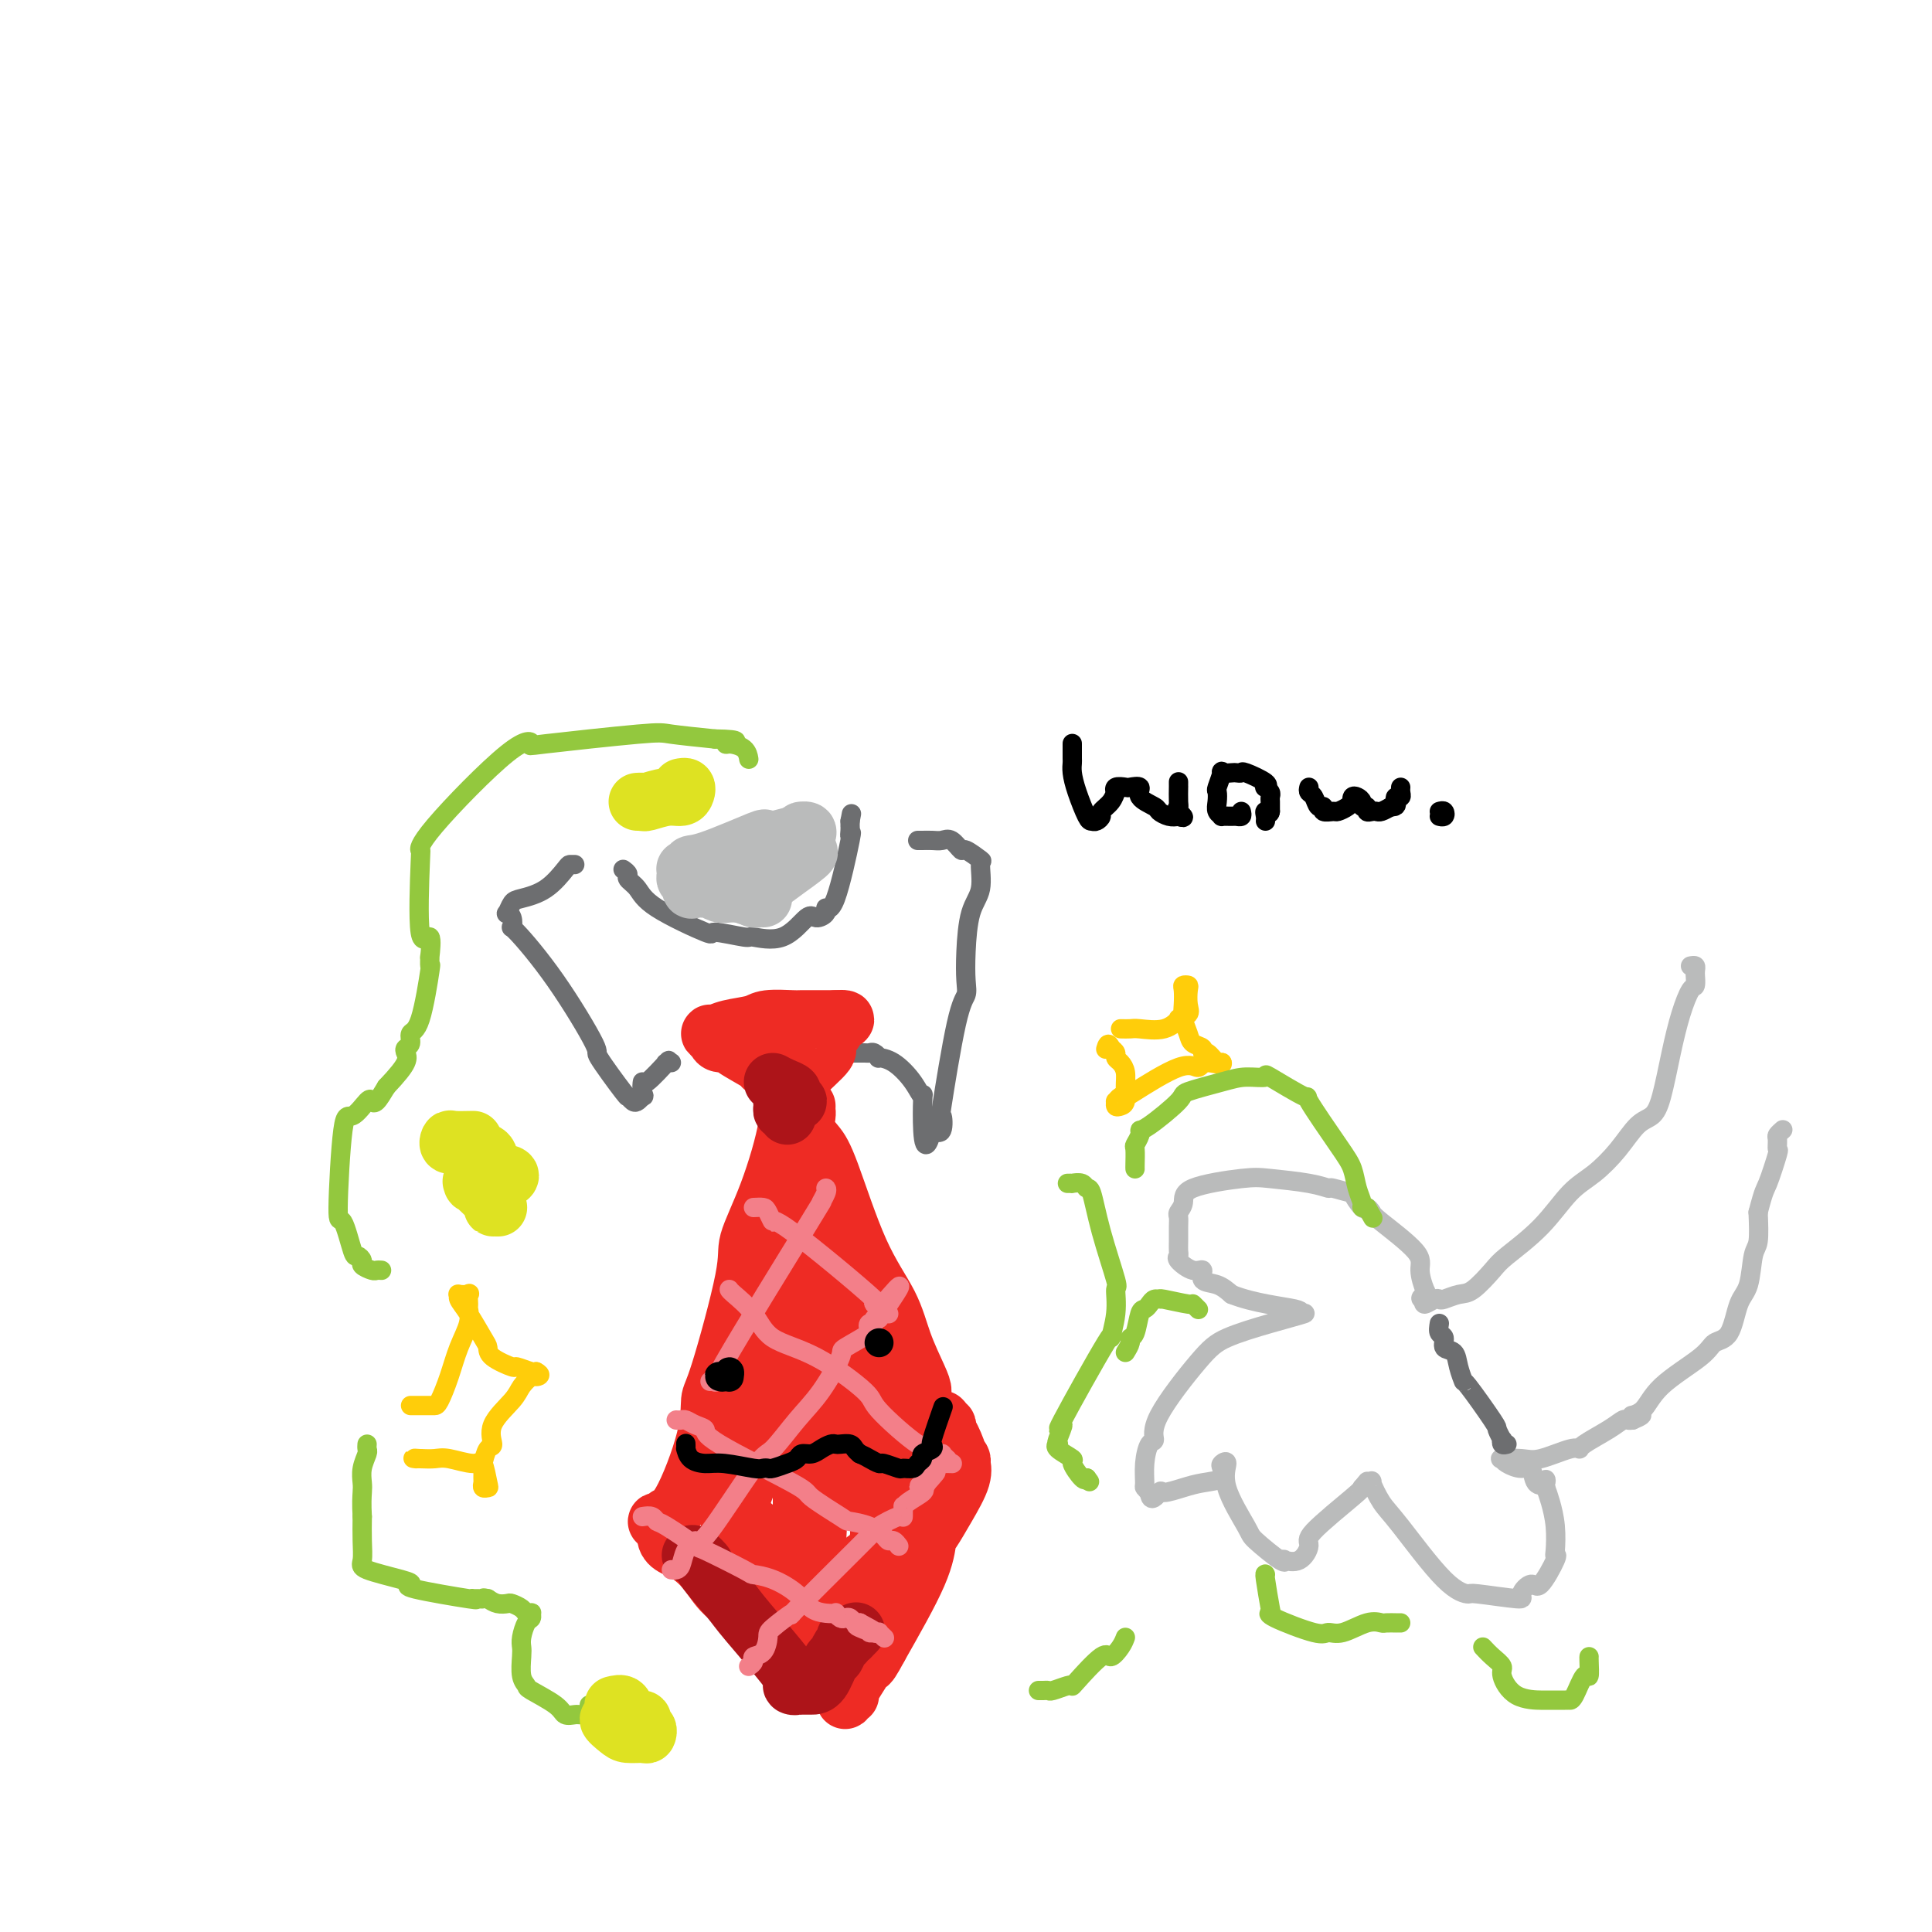 <svg viewBox='0 0 400 400' version='1.1' xmlns='http://www.w3.org/2000/svg' xmlns:xlink='http://www.w3.org/1999/xlink'><g fill='none' stroke='#BABBBB' stroke-width='4' stroke-linecap='round' stroke-linejoin='round'><path d='M350,200c0.423,-0.079 0.846,-0.157 1,0c0.154,0.157 0.039,0.550 0,1c-0.039,0.450 -0.002,0.957 0,1c0.002,0.043 -0.030,-0.376 0,0c0.030,0.376 0.121,1.549 0,2c-0.121,0.451 -0.454,0.180 -1,1c-0.546,0.820 -1.303,2.731 -2,5c-0.697,2.269 -1.332,4.896 -2,8c-0.668,3.104 -1.367,6.687 -2,9c-0.633,2.313 -1.200,3.358 -2,4c-0.800,0.642 -1.835,0.883 -3,2c-1.165,1.117 -2.462,3.111 -4,5c-1.538,1.889 -3.316,3.673 -5,5c-1.684,1.327 -3.273,2.198 -5,4c-1.727,1.802 -3.592,4.534 -6,7c-2.408,2.466 -5.360,4.664 -7,6c-1.640,1.336 -1.970,1.808 -3,3c-1.030,1.192 -2.761,3.103 -4,4c-1.239,0.897 -1.986,0.781 -3,1c-1.014,0.219 -2.297,0.774 -3,1c-0.703,0.226 -0.828,0.122 -1,0c-0.172,-0.122 -0.393,-0.264 -1,0c-0.607,0.264 -1.602,0.932 -2,1c-0.398,0.068 -0.199,-0.466 0,-1'/><path d='M295,269c-1.567,0.089 -0.483,-0.687 0,-1c0.483,-0.313 0.365,-0.163 0,-1c-0.365,-0.837 -0.977,-2.660 -1,-4c-0.023,-1.340 0.542,-2.198 -1,-4c-1.542,-1.802 -5.192,-4.547 -7,-6c-1.808,-1.453 -1.773,-1.614 -2,-2c-0.227,-0.386 -0.717,-0.997 -1,-1c-0.283,-0.003 -0.361,0.603 -1,0c-0.639,-0.603 -1.839,-2.413 -2,-3c-0.161,-0.587 0.719,0.050 0,0c-0.719,-0.050 -3.035,-0.785 -4,-1c-0.965,-0.215 -0.578,0.091 -1,0c-0.422,-0.091 -1.653,-0.579 -4,-1c-2.347,-0.421 -5.810,-0.775 -8,-1c-2.190,-0.225 -3.109,-0.321 -6,0c-2.891,0.321 -7.755,1.058 -10,2c-2.245,0.942 -1.869,2.090 -2,3c-0.131,0.910 -0.767,1.581 -1,2c-0.233,0.419 -0.062,0.585 0,1c0.062,0.415 0.014,1.080 0,2c-0.014,0.920 0.005,2.097 0,3c-0.005,0.903 -0.035,1.532 0,2c0.035,0.468 0.137,0.773 0,1c-0.137,0.227 -0.511,0.375 0,1c0.511,0.625 1.908,1.728 3,2c1.092,0.272 1.880,-0.288 2,0c0.120,0.288 -0.429,1.424 0,2c0.429,0.576 1.837,0.593 3,1c1.163,0.407 2.082,1.203 3,2'/><path d='M255,268c4.623,1.850 10.680,2.477 13,3c2.320,0.523 0.902,0.944 1,1c0.098,0.056 1.714,-0.254 1,0c-0.714,0.254 -3.756,1.070 -7,2c-3.244,0.930 -6.690,1.973 -9,3c-2.310,1.027 -3.484,2.038 -6,5c-2.516,2.962 -6.373,7.876 -8,11c-1.627,3.124 -1.025,4.458 -1,5c0.025,0.542 -0.526,0.292 -1,1c-0.474,0.708 -0.869,2.375 -1,4c-0.131,1.625 0.003,3.207 0,4c-0.003,0.793 -0.144,0.798 0,1c0.144,0.202 0.572,0.601 1,1'/><path d='M238,309c0.135,2.463 1.473,0.619 2,0c0.527,-0.619 0.243,-0.015 1,0c0.757,0.015 2.555,-0.559 4,-1c1.445,-0.441 2.535,-0.748 4,-1c1.465,-0.252 3.303,-0.449 4,-1c0.697,-0.551 0.254,-1.458 0,-2c-0.254,-0.542 -0.318,-0.720 0,-1c0.318,-0.280 1.017,-0.663 1,0c-0.017,0.663 -0.750,2.370 0,5c0.750,2.630 2.983,6.182 4,8c1.017,1.818 0.817,1.901 2,3c1.183,1.099 3.747,3.213 5,4c1.253,0.787 1.193,0.248 1,0c-0.193,-0.248 -0.521,-0.206 0,0c0.521,0.206 1.891,0.577 3,0c1.109,-0.577 1.957,-2.103 2,-3c0.043,-0.897 -0.719,-1.165 1,-3c1.719,-1.835 5.920,-5.239 8,-7c2.080,-1.761 2.040,-1.881 2,-2'/><path d='M282,308c2.170,-2.562 1.097,-1.466 1,-1c-0.097,0.466 0.784,0.303 1,0c0.216,-0.303 -0.232,-0.746 0,0c0.232,0.746 1.144,2.682 2,4c0.856,1.318 1.656,2.018 4,5c2.344,2.982 6.230,8.248 9,11c2.770,2.752 4.423,2.991 5,3c0.577,0.009 0.078,-0.213 2,0c1.922,0.213 6.263,0.862 8,1c1.737,0.138 0.868,-0.236 1,-1c0.132,-0.764 1.265,-1.917 2,-2c0.735,-0.083 1.073,0.906 2,0c0.927,-0.906 2.441,-3.705 3,-5c0.559,-1.295 0.161,-1.084 0,-1c-0.161,0.084 -0.084,0.043 0,-1c0.084,-1.043 0.177,-3.089 0,-5c-0.177,-1.911 -0.622,-3.689 -1,-5c-0.378,-1.311 -0.689,-2.156 -1,-3'/><path d='M320,308c-0.199,-2.597 0.304,-1.588 0,-1c-0.304,0.588 -1.416,0.756 -2,0c-0.584,-0.756 -0.639,-2.437 -1,-3c-0.361,-0.563 -1.028,-0.007 -2,0c-0.972,0.007 -2.248,-0.535 -3,-1c-0.752,-0.465 -0.980,-0.855 -1,-1c-0.020,-0.145 0.169,-0.047 0,0c-0.169,0.047 -0.697,0.041 0,0c0.697,-0.041 2.617,-0.117 4,0c1.383,0.117 2.229,0.429 4,0c1.771,-0.429 4.467,-1.597 6,-2c1.533,-0.403 1.902,-0.041 2,0c0.098,0.041 -0.076,-0.238 1,-1c1.076,-0.762 3.402,-2.009 5,-3c1.598,-0.991 2.469,-1.728 3,-2c0.531,-0.272 0.723,-0.078 1,0c0.277,0.078 0.638,0.039 1,0'/><path d='M338,294c3.934,-1.617 0.768,-1.158 0,-1c-0.768,0.158 0.862,0.016 2,-1c1.138,-1.016 1.785,-2.905 4,-5c2.215,-2.095 5.998,-4.395 8,-6c2.002,-1.605 2.224,-2.514 3,-3c0.776,-0.486 2.107,-0.550 3,-2c0.893,-1.450 1.350,-4.286 2,-6c0.650,-1.714 1.494,-2.305 2,-4c0.506,-1.695 0.675,-4.495 1,-6c0.325,-1.505 0.807,-1.716 1,-3c0.193,-1.284 0.096,-3.642 0,-6'/><path d='M364,251c1.260,-4.871 1.408,-4.548 2,-6c0.592,-1.452 1.626,-4.680 2,-6c0.374,-1.320 0.086,-0.732 0,-1c-0.086,-0.268 0.028,-1.391 0,-2c-0.028,-0.609 -0.200,-0.702 0,-1c0.200,-0.298 0.771,-0.799 1,-1c0.229,-0.201 0.114,-0.100 0,0'/></g>
<g fill='none' stroke='#6D6E70' stroke-width='4' stroke-linecap='round' stroke-linejoin='round'><path d='M129,180c0.472,0.349 0.945,0.697 1,1c0.055,0.303 -0.306,0.560 0,1c0.306,0.440 1.281,1.064 2,2c0.719,0.936 1.183,2.183 4,4c2.817,1.817 7.988,4.204 10,5c2.012,0.796 0.864,0.002 2,0c1.136,-0.002 4.555,0.789 6,1c1.445,0.211 0.917,-0.156 2,0c1.083,0.156 3.777,0.836 6,0c2.223,-0.836 3.973,-3.186 5,-4c1.027,-0.814 1.330,-0.091 2,0c0.670,0.091 1.706,-0.451 2,-1c0.294,-0.549 -0.156,-1.106 0,-1c0.156,0.106 0.917,0.876 2,-2c1.083,-2.876 2.486,-9.397 3,-12c0.514,-2.603 0.138,-1.289 0,-1c-0.138,0.289 -0.037,-0.448 0,-1c0.037,-0.552 0.010,-0.918 0,-1c-0.010,-0.082 -0.003,0.119 0,0c0.003,-0.119 0.001,-0.560 0,-1'/><path d='M176,170c0.500,-2.667 0.250,-1.333 0,0'/><path d='M119,179c-0.394,-0.007 -0.788,-0.014 -1,0c-0.212,0.014 -0.242,0.050 -1,1c-0.758,0.950 -2.242,2.814 -4,4c-1.758,1.186 -3.788,1.692 -5,2c-1.212,0.308 -1.606,0.416 -2,1c-0.394,0.584 -0.787,1.642 -1,2c-0.213,0.358 -0.245,0.016 0,0c0.245,-0.016 0.768,0.295 1,1c0.232,0.705 0.173,1.804 0,2c-0.173,0.196 -0.459,-0.510 1,1c1.459,1.510 4.663,5.237 8,10c3.337,4.763 6.806,10.562 8,13c1.194,2.438 0.113,1.516 1,3c0.887,1.484 3.743,5.376 5,7c1.257,1.624 0.914,0.982 1,1c0.086,0.018 0.600,0.697 1,1c0.400,0.303 0.686,0.229 1,0c0.314,-0.229 0.657,-0.615 1,-1'/><path d='M133,227c0.618,0.067 0.162,-0.265 0,-1c-0.162,-0.735 -0.030,-1.871 0,-2c0.030,-0.129 -0.041,0.750 1,0c1.041,-0.750 3.193,-3.129 4,-4c0.807,-0.871 0.268,-0.233 0,0c-0.268,0.233 -0.264,0.063 0,0c0.264,-0.063 0.790,-0.018 1,0c0.210,0.018 0.105,0.009 0,0'/><path d='M190,174c0.470,-0.001 0.941,-0.003 1,0c0.059,0.003 -0.292,0.009 0,0c0.292,-0.009 1.228,-0.033 2,0c0.772,0.033 1.381,0.121 2,0c0.619,-0.121 1.247,-0.453 2,0c0.753,0.453 1.629,1.692 2,2c0.371,0.308 0.236,-0.315 1,0c0.764,0.315 2.425,1.570 3,2c0.575,0.430 0.063,0.037 0,1c-0.063,0.963 0.324,3.283 0,5c-0.324,1.717 -1.359,2.830 -2,5c-0.641,2.170 -0.887,5.397 -1,8c-0.113,2.603 -0.094,4.582 0,6c0.094,1.418 0.261,2.276 0,3c-0.261,0.724 -0.951,1.316 -2,6c-1.049,4.684 -2.456,13.462 -3,17c-0.544,3.538 -0.223,1.837 0,2c0.223,0.163 0.350,2.189 0,3c-0.350,0.811 -1.175,0.405 -2,0'/><path d='M193,234c-2.019,7.620 -2.065,-1.332 -2,-5c0.065,-3.668 0.243,-2.054 0,-2c-0.243,0.054 -0.905,-1.453 -2,-3c-1.095,-1.547 -2.622,-3.132 -4,-4c-1.378,-0.868 -2.606,-1.017 -3,-1c-0.394,0.017 0.045,0.201 0,0c-0.045,-0.201 -0.573,-0.786 -1,-1c-0.427,-0.214 -0.754,-0.057 -1,0c-0.246,0.057 -0.412,0.015 -1,0c-0.588,-0.015 -1.596,-0.004 -2,0c-0.404,0.004 -0.202,0.002 0,0'/></g>
<g fill='none' stroke='#EE2B24' stroke-width='12' stroke-linecap='round' stroke-linejoin='round'><path d='M162,224c0.163,-0.338 0.327,-0.675 0,-1c-0.327,-0.325 -1.143,-0.637 -2,-1c-0.857,-0.363 -1.753,-0.776 -2,-1c-0.247,-0.224 0.156,-0.259 -1,-1c-1.156,-0.741 -3.869,-2.188 -5,-3c-1.131,-0.812 -0.679,-0.987 -1,-1c-0.321,-0.013 -1.414,0.137 -2,0c-0.586,-0.137 -0.666,-0.561 -1,-1c-0.334,-0.439 -0.924,-0.892 -1,-1c-0.076,-0.108 0.362,0.129 1,0c0.638,-0.129 1.477,-0.623 3,-1c1.523,-0.377 3.729,-0.637 5,-1c1.271,-0.363 1.608,-0.829 3,-1c1.392,-0.171 3.840,-0.046 5,0c1.160,0.046 1.032,0.012 2,0c0.968,-0.012 3.033,-0.003 4,0c0.967,0.003 0.837,0.001 1,0c0.163,-0.001 0.618,-0.000 1,0c0.382,0.000 0.691,0.000 1,0'/><path d='M173,211c3.984,-0.253 0.946,0.613 0,1c-0.946,0.387 0.202,0.293 0,1c-0.202,0.707 -1.752,2.213 -2,3c-0.248,0.787 0.806,0.856 0,2c-0.806,1.144 -3.474,3.365 -5,5c-1.526,1.635 -1.912,2.684 -2,3c-0.088,0.316 0.120,-0.100 0,0c-0.120,0.100 -0.569,0.717 -1,1c-0.431,0.283 -0.844,0.234 -1,0c-0.156,-0.234 -0.056,-0.651 0,-1c0.056,-0.349 0.066,-0.630 0,-1c-0.066,-0.370 -0.210,-0.830 0,-1c0.210,-0.170 0.774,-0.048 1,0c0.226,0.048 0.113,0.024 0,0'/><path d='M163,224c-0.088,0.403 -0.177,0.806 0,2c0.177,1.194 0.619,3.178 0,7c-0.619,3.822 -2.299,9.482 -4,14c-1.701,4.518 -3.422,7.894 -4,10c-0.578,2.106 -0.013,2.943 -1,8c-0.987,5.057 -3.527,14.335 -5,19c-1.473,4.665 -1.881,4.718 -2,6c-0.119,1.282 0.050,3.793 -1,8c-1.050,4.207 -3.320,10.111 -5,13c-1.680,2.889 -2.770,2.764 -3,3c-0.230,0.236 0.400,0.833 0,1c-0.400,0.167 -1.828,-0.095 -2,0c-0.172,0.095 0.914,0.548 2,1'/><path d='M138,316c-0.816,3.743 1.144,4.102 3,5c1.856,0.898 3.606,2.336 5,4c1.394,1.664 2.430,3.555 4,5c1.570,1.445 3.674,2.443 5,3c1.326,0.557 1.876,0.671 2,1c0.124,0.329 -0.177,0.873 0,1c0.177,0.127 0.831,-0.162 1,0c0.169,0.162 -0.147,0.774 0,1c0.147,0.226 0.756,0.064 1,0c0.244,-0.064 0.122,-0.032 0,0'/><path d='M167,229c-0.012,0.381 -0.025,0.762 0,1c0.025,0.238 0.087,0.331 0,1c-0.087,0.669 -0.322,1.912 0,3c0.322,1.088 1.201,2.021 2,3c0.799,0.979 1.517,2.005 3,6c1.483,3.995 3.732,10.957 6,16c2.268,5.043 4.554,8.165 6,11c1.446,2.835 2.053,5.383 3,8c0.947,2.617 2.233,5.304 3,7c0.767,1.696 1.014,2.402 1,3c-0.014,0.598 -0.291,1.087 0,2c0.291,0.913 1.149,2.249 2,3c0.851,0.751 1.696,0.919 2,1c0.304,0.081 0.068,0.077 0,0c-0.068,-0.077 0.033,-0.227 0,0c-0.033,0.227 -0.201,0.830 0,1c0.201,0.170 0.772,-0.094 1,0c0.228,0.094 0.114,0.547 0,1'/><path d='M196,296c4.648,10.710 1.767,3.984 1,2c-0.767,-1.984 0.578,0.773 1,2c0.422,1.227 -0.081,0.924 0,1c0.081,0.076 0.745,0.532 1,1c0.255,0.468 0.100,0.949 0,1c-0.100,0.051 -0.146,-0.326 0,0c0.146,0.326 0.482,1.356 0,3c-0.482,1.644 -1.784,3.902 -3,6c-1.216,2.098 -2.347,4.037 -3,5c-0.653,0.963 -0.830,0.952 -1,2c-0.170,1.048 -0.334,3.157 -2,7c-1.666,3.843 -4.833,9.422 -8,15'/><path d='M182,341c-3.072,5.823 -2.253,2.879 -2,2c0.253,-0.879 -0.062,0.305 -1,2c-0.938,1.695 -2.500,3.900 -3,5c-0.500,1.100 0.063,1.096 0,1c-0.063,-0.096 -0.751,-0.285 -1,0c-0.249,0.285 -0.058,1.045 0,1c0.058,-0.045 -0.015,-0.895 0,-1c0.015,-0.105 0.119,0.535 0,0c-0.119,-0.535 -0.459,-2.243 -1,-3c-0.541,-0.757 -1.281,-0.561 -1,0c0.281,0.561 1.584,1.488 0,-1c-1.584,-2.488 -6.057,-8.391 -8,-11c-1.943,-2.609 -1.358,-1.926 -2,-2c-0.642,-0.074 -2.512,-0.907 -3,-1c-0.488,-0.093 0.407,0.552 0,0c-0.407,-0.552 -2.116,-2.301 -3,-3c-0.884,-0.699 -0.942,-0.350 -1,0'/><path d='M156,330c-3.370,-3.532 -1.797,-2.361 -1,-2c0.797,0.361 0.816,-0.088 0,-1c-0.816,-0.912 -2.466,-2.287 -3,-3c-0.534,-0.713 0.049,-0.764 0,-1c-0.049,-0.236 -0.729,-0.657 -1,-1c-0.271,-0.343 -0.135,-0.607 0,-1c0.135,-0.393 0.267,-0.913 0,-1c-0.267,-0.087 -0.933,0.261 -1,0c-0.067,-0.261 0.467,-1.130 1,-2'/><path d='M151,318c-0.205,-3.425 1.784,-5.989 3,-9c1.216,-3.011 1.661,-6.470 2,-9c0.339,-2.530 0.574,-4.133 1,-6c0.426,-1.867 1.045,-3.999 2,-8c0.955,-4.001 2.246,-9.871 3,-13c0.754,-3.129 0.972,-3.516 1,-3c0.028,0.516 -0.133,1.935 0,-2c0.133,-3.935 0.561,-13.223 1,-17c0.439,-3.777 0.888,-2.044 1,-2c0.112,0.044 -0.114,-1.603 0,-3c0.114,-1.397 0.566,-2.546 1,-3c0.434,-0.454 0.848,-0.214 1,0c0.152,0.214 0.041,0.402 0,1c-0.041,0.598 -0.014,1.608 0,2c0.014,0.392 0.014,0.167 0,1c-0.014,0.833 -0.042,2.724 0,4c0.042,1.276 0.155,1.936 0,8c-0.155,6.064 -0.577,17.532 -1,29'/><path d='M166,288c0.000,10.100 0.000,12.850 0,15c-0.000,2.150 -0.000,3.699 0,4c0.000,0.301 0.000,-0.645 0,0c-0.000,0.645 -0.000,2.880 0,5c0.000,2.120 0.000,4.125 0,5c-0.000,0.875 -0.001,0.619 0,1c0.001,0.381 0.003,1.399 0,2c-0.003,0.601 -0.011,0.784 0,1c0.011,0.216 0.040,0.465 0,1c-0.040,0.535 -0.151,1.357 0,3c0.151,1.643 0.564,4.107 1,5c0.436,0.893 0.896,0.214 1,0c0.104,-0.214 -0.147,0.035 0,-1c0.147,-1.035 0.694,-3.356 1,-7c0.306,-3.644 0.373,-8.613 1,-15c0.627,-6.387 1.813,-14.194 3,-22'/><path d='M173,285c1.090,-8.248 0.814,-6.367 1,-8c0.186,-1.633 0.835,-6.778 1,-9c0.165,-2.222 -0.153,-1.521 0,-2c0.153,-0.479 0.777,-2.140 1,-3c0.223,-0.860 0.046,-0.921 0,-1c-0.046,-0.079 0.041,-0.178 0,-1c-0.041,-0.822 -0.208,-2.367 0,-3c0.208,-0.633 0.791,-0.352 1,0c0.209,0.352 0.044,0.776 0,1c-0.044,0.224 0.033,0.248 0,0c-0.033,-0.248 -0.177,-0.768 0,1c0.177,1.768 0.674,5.823 1,9c0.326,3.177 0.480,5.475 1,8c0.520,2.525 1.407,5.278 2,8c0.593,2.722 0.891,5.415 1,9c0.109,3.585 0.029,8.064 0,10c-0.029,1.936 -0.008,1.329 0,3c0.008,1.671 0.002,5.620 0,8c-0.002,2.380 -0.001,3.190 0,4'/><path d='M182,319c0.915,9.845 0.204,3.957 0,2c-0.204,-1.957 0.101,0.016 0,1c-0.101,0.984 -0.608,0.977 -1,1c-0.392,0.023 -0.668,0.075 -1,0c-0.332,-0.075 -0.720,-0.276 -1,0c-0.280,0.276 -0.453,1.030 -1,2c-0.547,0.970 -1.467,2.158 -2,3c-0.533,0.842 -0.679,1.339 -1,2c-0.321,0.661 -0.817,1.486 -1,2c-0.183,0.514 -0.052,0.718 0,1c0.052,0.282 0.026,0.641 0,1'/><path d='M174,334c-1.016,2.150 0.444,0.024 1,-1c0.556,-1.024 0.207,-0.946 1,-2c0.793,-1.054 2.726,-3.242 4,-6c1.274,-2.758 1.887,-6.088 2,-7c0.113,-0.912 -0.274,0.593 2,-2c2.274,-2.593 7.210,-9.283 9,-12c1.790,-2.717 0.436,-1.460 0,-1c-0.436,0.460 0.048,0.123 0,0c-0.048,-0.123 -0.628,-0.033 -1,0c-0.372,0.033 -0.535,0.009 -1,0c-0.465,-0.009 -1.233,-0.005 -2,0'/><path d='M189,303c-0.680,-0.093 -0.379,0.174 -1,0c-0.621,-0.174 -2.165,-0.790 -4,0c-1.835,0.790 -3.960,2.987 -5,4c-1.040,1.013 -0.996,0.844 -2,1c-1.004,0.156 -3.058,0.638 -4,1c-0.942,0.362 -0.773,0.605 -1,1c-0.227,0.395 -0.848,0.943 -2,2c-1.152,1.057 -2.833,2.622 -4,4c-1.167,1.378 -1.819,2.567 -2,3c-0.181,0.433 0.108,0.109 0,0c-0.108,-0.109 -0.614,-0.005 -1,0c-0.386,0.005 -0.653,-0.090 -1,0c-0.347,0.090 -0.775,0.364 -2,0c-1.225,-0.364 -3.246,-1.366 -4,-2c-0.754,-0.634 -0.242,-0.902 0,-1c0.242,-0.098 0.212,-0.028 0,0c-0.212,0.028 -0.606,0.014 -1,0'/><path d='M155,316c-1.439,-0.511 -0.537,-0.290 0,0c0.537,0.290 0.710,0.649 1,1c0.290,0.351 0.699,0.694 1,1c0.301,0.306 0.496,0.575 1,1c0.504,0.425 1.319,1.007 2,2c0.681,0.993 1.230,2.395 2,3c0.770,0.605 1.762,0.411 2,1c0.238,0.589 -0.276,1.962 0,3c0.276,1.038 1.344,1.741 2,2c0.656,0.259 0.902,0.074 1,0c0.098,-0.074 0.049,-0.037 0,0'/></g>
<g fill='none' stroke='#AD1419' stroke-width='12' stroke-linecap='round' stroke-linejoin='round'><path d='M160,224c0.611,0.332 1.223,0.663 2,1c0.777,0.337 1.721,0.679 2,1c0.279,0.321 -0.107,0.622 0,1c0.107,0.378 0.705,0.834 1,1c0.295,0.166 0.285,0.044 0,0c-0.285,-0.044 -0.847,-0.009 -1,0c-0.153,0.009 0.102,-0.008 0,0c-0.102,0.008 -0.559,0.040 -1,0c-0.441,-0.040 -0.864,-0.150 -1,0c-0.136,0.150 0.016,0.562 0,1c-0.016,0.438 -0.200,0.901 0,1c0.200,0.099 0.785,-0.166 1,0c0.215,0.166 0.062,0.762 0,1c-0.062,0.238 -0.031,0.119 0,0'/><path d='M143,322c0.159,-0.240 0.318,-0.480 1,0c0.682,0.480 1.888,1.681 2,2c0.112,0.319 -0.868,-0.244 0,1c0.868,1.244 3.584,4.295 5,6c1.416,1.705 1.531,2.065 4,5c2.469,2.935 7.292,8.447 9,11c1.708,2.553 0.302,2.148 0,2c-0.302,-0.148 0.499,-0.040 1,0c0.501,0.040 0.701,0.010 1,0c0.299,-0.010 0.696,-0.001 1,0c0.304,0.001 0.515,-0.007 1,0c0.485,0.007 1.244,0.027 2,-1c0.756,-1.027 1.508,-3.102 2,-4c0.492,-0.898 0.723,-0.619 1,-1c0.277,-0.381 0.600,-1.422 1,-2c0.400,-0.578 0.877,-0.694 1,-1c0.123,-0.306 -0.108,-0.802 0,-1c0.108,-0.198 0.554,-0.099 1,0'/><path d='M176,339c1.778,-1.778 1.222,-1.222 1,-1c-0.222,0.222 -0.111,0.111 0,0'/></g>
<g fill='none' stroke='#6D6E70' stroke-width='4' stroke-linecap='round' stroke-linejoin='round'><path d='M298,274c-0.128,0.789 -0.256,1.579 0,2c0.256,0.421 0.896,0.475 1,1c0.104,0.525 -0.327,1.521 0,2c0.327,0.479 1.412,0.440 2,1c0.588,0.560 0.678,1.717 1,3c0.322,1.283 0.875,2.691 1,3c0.125,0.309 -0.176,-0.482 1,1c1.176,1.482 3.831,5.238 5,7c1.169,1.762 0.853,1.530 1,2c0.147,0.470 0.758,1.643 1,2c0.242,0.357 0.117,-0.100 0,0c-0.117,0.100 -0.224,0.758 0,1c0.224,0.242 0.778,0.069 1,0c0.222,-0.069 0.111,-0.035 0,0'/></g>
<g fill='none' stroke='#FFCD0A' stroke-width='4' stroke-linecap='round' stroke-linejoin='round'><path d='M85,291c0.645,0.000 1.289,0.000 2,0c0.711,-0.000 1.488,-0.001 2,0c0.512,0.001 0.757,0.002 1,0c0.243,-0.002 0.482,-0.008 1,-1c0.518,-0.992 1.316,-2.972 2,-5c0.684,-2.028 1.255,-4.106 2,-6c0.745,-1.894 1.666,-3.604 2,-5c0.334,-1.396 0.082,-2.479 0,-3c-0.082,-0.521 0.007,-0.480 0,-1c-0.007,-0.520 -0.108,-1.601 0,-2c0.108,-0.399 0.426,-0.114 0,0c-0.426,0.114 -1.596,0.058 -2,0c-0.404,-0.058 -0.042,-0.118 0,0c0.042,0.118 -0.238,0.415 0,1c0.238,0.585 0.993,1.457 2,3c1.007,1.543 2.267,3.757 3,5c0.733,1.243 0.939,1.514 1,2c0.061,0.486 -0.022,1.188 1,2c1.022,0.812 3.150,1.734 4,2c0.850,0.266 0.424,-0.125 1,0c0.576,0.125 2.155,0.764 3,1c0.845,0.236 0.956,0.067 1,0c0.044,-0.067 0.022,-0.034 0,0'/><path d='M111,284c1.424,0.715 0.486,1.001 0,1c-0.486,-0.001 -0.518,-0.291 -1,0c-0.482,0.291 -1.414,1.161 -2,2c-0.586,0.839 -0.826,1.647 -2,3c-1.174,1.353 -3.281,3.250 -4,5c-0.719,1.750 -0.049,3.351 0,4c0.049,0.649 -0.522,0.345 -1,1c-0.478,0.655 -0.861,2.270 -1,3c-0.139,0.730 -0.034,0.574 0,1c0.034,0.426 -0.004,1.435 0,2c0.004,0.565 0.051,0.686 0,1c-0.051,0.314 -0.199,0.821 0,1c0.199,0.179 0.744,0.030 1,0c0.256,-0.030 0.221,0.059 0,-1c-0.221,-1.059 -0.628,-3.264 -1,-4c-0.372,-0.736 -0.708,-0.001 -2,0c-1.292,0.001 -3.540,-0.730 -5,-1c-1.460,-0.270 -2.131,-0.077 -3,0c-0.869,0.077 -1.934,0.039 -3,0'/><path d='M87,302c-2.244,-0.156 -1.356,-0.044 -1,0c0.356,0.044 0.178,0.022 0,0'/><path d='M232,213c0.745,0.017 1.490,0.033 2,0c0.510,-0.033 0.785,-0.117 2,0c1.215,0.117 3.369,0.433 5,0c1.631,-0.433 2.738,-1.615 3,-2c0.262,-0.385 -0.321,0.026 0,0c0.321,-0.026 1.546,-0.491 2,-1c0.454,-0.509 0.136,-1.063 0,-2c-0.136,-0.937 -0.089,-2.256 0,-3c0.089,-0.744 0.219,-0.912 0,-1c-0.219,-0.088 -0.787,-0.095 -1,0c-0.213,0.095 -0.069,0.291 0,1c0.069,0.709 0.065,1.930 0,3c-0.065,1.070 -0.190,1.990 0,3c0.190,1.010 0.694,2.111 1,3c0.306,0.889 0.414,1.566 1,2c0.586,0.434 1.649,0.624 2,1c0.351,0.376 -0.011,0.938 0,1c0.011,0.062 0.395,-0.375 1,0c0.605,0.375 1.432,1.563 2,2c0.568,0.437 0.877,0.125 1,0c0.123,-0.125 0.062,-0.062 0,0'/><path d='M253,220c0.497,0.847 -1.761,-0.036 -3,0c-1.239,0.036 -1.459,0.989 -2,1c-0.541,0.011 -1.403,-0.921 -4,0c-2.597,0.921 -6.930,3.696 -9,5c-2.070,1.304 -1.876,1.138 -2,1c-0.124,-0.138 -0.566,-0.247 -1,0c-0.434,0.247 -0.858,0.849 -1,1c-0.142,0.151 0.000,-0.150 0,0c-0.000,0.150 -0.143,0.753 0,1c0.143,0.247 0.571,0.140 1,0c0.429,-0.140 0.857,-0.314 1,-1c0.143,-0.686 0.001,-1.886 0,-3c-0.001,-1.114 0.141,-2.144 0,-3c-0.141,-0.856 -0.563,-1.539 -1,-2c-0.437,-0.461 -0.887,-0.701 -1,-1c-0.113,-0.299 0.111,-0.657 0,-1c-0.111,-0.343 -0.555,-0.672 -1,-1'/><path d='M230,217c-0.533,-1.556 -0.867,-0.444 -1,0c-0.133,0.444 -0.067,0.222 0,0'/></g>
<g fill='none' stroke='#000000' stroke-width='4' stroke-linecap='round' stroke-linejoin='round'><path d='M222,154c-0.000,-0.058 -0.001,-0.116 0,0c0.001,0.116 0.002,0.405 0,1c-0.002,0.595 -0.008,1.494 0,2c0.008,0.506 0.030,0.619 0,1c-0.030,0.381 -0.110,1.031 0,2c0.110,0.969 0.412,2.256 1,4c0.588,1.744 1.462,3.943 2,5c0.538,1.057 0.739,0.971 1,1c0.261,0.029 0.581,0.172 1,0c0.419,-0.172 0.936,-0.658 1,-1c0.064,-0.342 -0.324,-0.540 0,-1c0.324,-0.460 1.362,-1.181 2,-2c0.638,-0.819 0.876,-1.736 1,-2c0.124,-0.264 0.132,0.124 0,0c-0.132,-0.124 -0.406,-0.759 0,-1c0.406,-0.241 1.493,-0.086 2,0c0.507,0.086 0.436,0.103 1,0c0.564,-0.103 1.765,-0.325 2,0c0.235,0.325 -0.495,1.198 0,2c0.495,0.802 2.215,1.535 3,2c0.785,0.465 0.634,0.664 1,1c0.366,0.336 1.247,0.810 2,1c0.753,0.190 1.376,0.095 2,0'/><path d='M244,169c2.011,0.760 0.539,-0.342 0,-1c-0.539,-0.658 -0.144,-0.874 0,-1c0.144,-0.126 0.039,-0.164 0,-1c-0.039,-0.836 -0.010,-2.472 0,-3c0.010,-0.528 0.003,0.050 0,0c-0.003,-0.050 -0.001,-0.729 0,-1c0.001,-0.271 0.000,-0.136 0,0'/><path d='M257,168c0.100,0.423 0.199,0.846 0,1c-0.199,0.154 -0.698,0.039 -1,0c-0.302,-0.039 -0.407,-0.002 -1,0c-0.593,0.002 -1.675,-0.031 -2,0c-0.325,0.031 0.108,0.127 0,0c-0.108,-0.127 -0.757,-0.476 -1,-1c-0.243,-0.524 -0.081,-1.222 0,-2c0.081,-0.778 0.081,-1.634 0,-2c-0.081,-0.366 -0.243,-0.242 0,-1c0.243,-0.758 0.892,-2.399 1,-3c0.108,-0.601 -0.325,-0.163 0,0c0.325,0.163 1.409,0.050 2,0c0.591,-0.050 0.691,-0.038 1,0c0.309,0.038 0.828,0.100 1,0c0.172,-0.100 -0.003,-0.364 1,0c1.003,0.364 3.183,1.354 4,2c0.817,0.646 0.272,0.947 0,1c-0.272,0.053 -0.269,-0.140 0,0c0.269,0.140 0.804,0.615 1,1c0.196,0.385 0.053,0.681 0,1c-0.053,0.319 -0.014,0.663 0,1c0.014,0.337 0.004,0.668 0,1c-0.004,0.332 -0.002,0.666 0,1'/><path d='M263,168c-0.072,0.884 -0.751,0.093 -1,0c-0.249,-0.093 -0.067,0.514 0,1c0.067,0.486 0.019,0.853 0,1c-0.019,0.147 -0.010,0.073 0,0'/><path d='M271,163c-0.092,0.372 -0.184,0.745 0,1c0.184,0.255 0.645,0.394 1,1c0.355,0.606 0.605,1.680 1,2c0.395,0.320 0.935,-0.113 1,0c0.065,0.113 -0.347,0.772 0,1c0.347,0.228 1.452,0.023 2,0c0.548,-0.023 0.538,0.134 1,0c0.462,-0.134 1.394,-0.558 2,-1c0.606,-0.442 0.884,-0.900 1,-1c0.116,-0.100 0.068,0.159 0,0c-0.068,-0.159 -0.158,-0.737 0,-1c0.158,-0.263 0.563,-0.210 1,0c0.437,0.210 0.905,0.578 1,1c0.095,0.422 -0.181,0.897 0,1c0.181,0.103 0.821,-0.168 1,0c0.179,0.168 -0.104,0.774 0,1c0.104,0.226 0.595,0.071 1,0c0.405,-0.071 0.724,-0.058 1,0c0.276,0.058 0.507,0.159 1,0c0.493,-0.159 1.246,-0.580 2,-1'/><path d='M288,167c1.326,0.147 1.140,-0.486 1,-1c-0.140,-0.514 -0.234,-0.908 0,-1c0.234,-0.092 0.795,0.119 1,0c0.205,-0.119 0.055,-0.568 0,-1c-0.055,-0.432 -0.015,-0.847 0,-1c0.015,-0.153 0.004,-0.044 0,0c-0.004,0.044 -0.002,0.022 0,0'/><path d='M298,168c0.393,-0.113 0.786,-0.226 1,0c0.214,0.226 0.250,0.792 0,1c-0.250,0.208 -0.786,0.060 -1,0c-0.214,-0.060 -0.107,-0.030 0,0'/></g>
<g fill='none' stroke='#93C83E' stroke-width='4' stroke-linecap='round' stroke-linejoin='round'><path d='M122,353c0.087,0.846 0.174,1.692 0,2c-0.174,0.308 -0.610,0.078 -1,0c-0.390,-0.078 -0.736,-0.003 -1,0c-0.264,0.003 -0.448,-0.065 -1,0c-0.552,0.065 -1.472,0.262 -2,0c-0.528,-0.262 -0.663,-0.984 -2,-2c-1.337,-1.016 -3.875,-2.327 -5,-3c-1.125,-0.673 -0.838,-0.707 -1,-1c-0.162,-0.293 -0.773,-0.846 -1,-2c-0.227,-1.154 -0.071,-2.911 0,-4c0.071,-1.089 0.057,-1.511 0,-2c-0.057,-0.489 -0.158,-1.045 0,-2c0.158,-0.955 0.575,-2.308 1,-3c0.425,-0.692 0.858,-0.724 1,-1c0.142,-0.276 -0.007,-0.796 0,-1c0.007,-0.204 0.172,-0.093 0,0c-0.172,0.093 -0.679,0.169 -1,0c-0.321,-0.169 -0.456,-0.584 -1,-1c-0.544,-0.416 -1.496,-0.833 -2,-1c-0.504,-0.167 -0.559,-0.083 -1,0c-0.441,0.083 -1.269,0.167 -2,0c-0.731,-0.167 -1.366,-0.583 -2,-1'/><path d='M101,331c-1.263,-0.309 -0.920,-0.081 -1,0c-0.080,0.081 -0.584,0.015 -1,0c-0.416,-0.015 -0.745,0.021 -1,0c-0.255,-0.021 -0.437,-0.099 0,0c0.437,0.099 1.493,0.374 -1,0c-2.493,-0.374 -8.535,-1.397 -11,-2c-2.465,-0.603 -1.354,-0.786 -1,-1c0.354,-0.214 -0.049,-0.461 -2,-1c-1.951,-0.539 -5.451,-1.371 -7,-2c-1.549,-0.629 -1.148,-1.054 -1,-2c0.148,-0.946 0.042,-2.413 0,-4c-0.042,-1.587 -0.021,-3.293 0,-5'/><path d='M75,314c-0.159,-2.749 -0.057,-4.123 0,-5c0.057,-0.877 0.068,-1.258 0,-2c-0.068,-0.742 -0.214,-1.845 0,-3c0.214,-1.155 0.789,-2.361 1,-3c0.211,-0.639 0.057,-0.710 0,-1c-0.057,-0.290 -0.016,-0.797 0,-1c0.016,-0.203 0.008,-0.101 0,0'/><path d='M79,263c-0.372,-0.025 -0.744,-0.050 -1,0c-0.256,0.050 -0.396,0.174 -1,0c-0.604,-0.174 -1.671,-0.645 -2,-1c-0.329,-0.355 0.079,-0.595 0,-1c-0.079,-0.405 -0.646,-0.976 -1,-1c-0.354,-0.024 -0.497,0.498 -1,-1c-0.503,-1.498 -1.368,-5.015 -2,-6c-0.632,-0.985 -1.032,0.562 -1,-3c0.032,-3.562 0.494,-12.234 1,-16c0.506,-3.766 1.055,-2.625 2,-3c0.945,-0.375 2.284,-2.265 3,-3c0.716,-0.735 0.808,-0.313 1,0c0.192,0.313 0.483,0.518 1,0c0.517,-0.518 1.258,-1.759 2,-3'/><path d='M80,225c2.293,-2.418 3.527,-3.961 4,-5c0.473,-1.039 0.185,-1.572 0,-2c-0.185,-0.428 -0.266,-0.751 0,-1c0.266,-0.249 0.880,-0.425 1,-1c0.120,-0.575 -0.255,-1.550 0,-2c0.255,-0.450 1.140,-0.375 2,-3c0.860,-2.625 1.697,-7.951 2,-10c0.303,-2.049 0.074,-0.823 0,-1c-0.074,-0.177 0.008,-1.758 0,-2c-0.008,-0.242 -0.107,0.854 0,0c0.107,-0.854 0.419,-3.659 0,-4c-0.419,-0.341 -1.567,1.781 -2,-1c-0.433,-2.781 -0.149,-10.465 0,-14c0.149,-3.535 0.163,-2.921 0,-3c-0.163,-0.079 -0.503,-0.852 3,-5c3.503,-4.148 10.848,-11.673 15,-15c4.152,-3.327 5.110,-2.458 5,-2c-0.110,0.458 -1.287,0.504 3,0c4.287,-0.504 14.039,-1.559 19,-2c4.961,-0.441 5.132,-0.269 7,0c1.868,0.269 5.434,0.634 9,1'/><path d='M148,153c6.603,0.079 4.109,0.778 3,1c-1.109,0.222 -0.833,-0.033 0,0c0.833,0.033 2.224,0.355 3,1c0.776,0.645 0.936,1.613 1,2c0.064,0.387 0.032,0.194 0,0'/><path d='M221,245c0.477,-0.009 0.953,-0.018 1,0c0.047,0.018 -0.337,0.064 0,0c0.337,-0.064 1.394,-0.237 2,0c0.606,0.237 0.761,0.883 1,1c0.239,0.117 0.563,-0.295 1,1c0.437,1.295 0.988,4.299 2,8c1.012,3.701 2.487,8.100 3,10c0.513,1.900 0.065,1.301 0,2c-0.065,0.699 0.254,2.695 0,5c-0.254,2.305 -1.081,4.919 -1,5c0.081,0.081 1.069,-2.370 -1,1c-2.069,3.370 -7.195,12.563 -9,16c-1.805,3.437 -0.291,1.119 0,1c0.291,-0.119 -0.642,1.961 -1,3c-0.358,1.039 -0.140,1.036 0,1c0.140,-0.036 0.202,-0.104 0,0c-0.202,0.104 -0.667,0.379 0,1c0.667,0.621 2.468,1.589 3,2c0.532,0.411 -0.203,0.264 0,1c0.203,0.736 1.344,2.353 2,3c0.656,0.647 0.828,0.323 1,0'/><path d='M225,306c1.000,1.333 0.500,0.667 0,0'/><path d='M233,339c-0.218,0.580 -0.436,1.161 -1,2c-0.564,0.839 -1.472,1.937 -2,2c-0.528,0.063 -0.674,-0.907 -2,0c-1.326,0.907 -3.833,3.693 -5,5c-1.167,1.307 -0.995,1.135 -1,1c-0.005,-0.135 -0.187,-0.232 -1,0c-0.813,0.232 -2.256,0.794 -3,1c-0.744,0.206 -0.787,0.055 -1,0c-0.213,-0.055 -0.596,-0.015 -1,0c-0.404,0.015 -0.830,0.004 -1,0c-0.170,-0.004 -0.085,-0.002 0,0'/><path d='M290,336c-0.479,-0.001 -0.959,-0.002 -1,0c-0.041,0.002 0.355,0.008 0,0c-0.355,-0.008 -1.461,-0.031 -2,0c-0.539,0.031 -0.512,0.116 -1,0c-0.488,-0.116 -1.491,-0.434 -3,0c-1.509,0.434 -3.525,1.618 -5,2c-1.475,0.382 -2.408,-0.039 -3,0c-0.592,0.039 -0.842,0.539 -3,0c-2.158,-0.539 -6.224,-2.116 -8,-3c-1.776,-0.884 -1.260,-1.074 -1,-1c0.260,0.074 0.266,0.412 0,-1c-0.266,-1.412 -0.802,-4.572 -1,-6c-0.198,-1.428 -0.056,-1.122 0,-1c0.056,0.122 0.028,0.061 0,0'/><path d='M233,280c0.447,-0.732 0.893,-1.463 1,-2c0.107,-0.537 -0.126,-0.879 0,-1c0.126,-0.121 0.611,-0.022 1,-1c0.389,-0.978 0.683,-3.032 1,-4c0.317,-0.968 0.658,-0.849 1,-1c0.342,-0.151 0.684,-0.572 1,-1c0.316,-0.428 0.605,-0.862 1,-1c0.395,-0.138 0.894,0.019 1,0c0.106,-0.019 -0.182,-0.215 1,0c1.182,0.215 3.832,0.841 5,1c1.168,0.159 0.853,-0.150 1,0c0.147,0.150 0.756,0.757 1,1c0.244,0.243 0.122,0.121 0,0'/><path d='M235,242c-0.008,-0.099 -0.017,-0.199 0,-1c0.017,-0.801 0.059,-2.305 0,-3c-0.059,-0.695 -0.218,-0.582 0,-1c0.218,-0.418 0.813,-1.368 1,-2c0.187,-0.632 -0.032,-0.946 0,-1c0.032,-0.054 0.317,0.153 2,-1c1.683,-1.153 4.764,-3.667 6,-5c1.236,-1.333 0.625,-1.486 2,-2c1.375,-0.514 4.735,-1.389 7,-2c2.265,-0.611 3.435,-0.956 5,-1c1.565,-0.044 3.525,0.214 4,0c0.475,-0.214 -0.535,-0.901 1,0c1.535,0.901 5.615,3.388 7,4c1.385,0.612 0.074,-0.653 1,1c0.926,1.653 4.090,6.222 6,9c1.910,2.778 2.567,3.764 3,5c0.433,1.236 0.642,2.723 1,4c0.358,1.277 0.866,2.344 1,3c0.134,0.656 -0.104,0.902 0,1c0.104,0.098 0.552,0.049 1,0'/><path d='M283,250c2.167,3.833 1.083,1.917 0,0'/><path d='M307,341c0.605,0.649 1.211,1.298 2,2c0.789,0.702 1.763,1.456 2,2c0.237,0.544 -0.262,0.878 0,2c0.262,1.122 1.285,3.033 3,4c1.715,0.967 4.122,0.992 5,1c0.878,0.008 0.228,0.000 1,0c0.772,-0.000 2.967,0.006 4,0c1.033,-0.006 0.904,-0.026 1,0c0.096,0.026 0.418,0.098 1,-1c0.582,-1.098 1.424,-3.366 2,-4c0.576,-0.634 0.886,0.366 1,0c0.114,-0.366 0.031,-2.099 0,-3c-0.031,-0.901 -0.009,-0.972 0,-1c0.009,-0.028 0.004,-0.014 0,0'/></g>
<g fill='none' stroke='#DEE222' stroke-width='12' stroke-linecap='round' stroke-linejoin='round'><path d='M98,236c-1.589,0.032 -3.178,0.065 -4,0c-0.822,-0.065 -0.878,-0.227 -1,0c-0.122,0.227 -0.308,0.842 0,1c0.308,0.158 1.112,-0.140 2,0c0.888,0.140 1.859,0.720 3,1c1.141,0.280 2.452,0.261 3,1c0.548,0.739 0.332,2.237 1,3c0.668,0.763 2.220,0.793 3,1c0.780,0.207 0.788,0.592 0,1c-0.788,0.408 -2.373,0.837 -3,1c-0.627,0.163 -0.296,0.058 -1,0c-0.704,-0.058 -2.442,-0.068 -3,0c-0.558,0.068 0.064,0.214 0,0c-0.064,-0.214 -0.816,-0.789 0,0c0.816,0.789 3.198,2.944 4,4c0.802,1.056 0.024,1.015 0,1c-0.024,-0.015 0.708,-0.004 1,0c0.292,0.004 0.146,0.002 0,0'/><path d='M127,353c0.785,-0.195 1.570,-0.389 2,0c0.430,0.389 0.507,1.362 1,2c0.493,0.638 1.404,0.940 2,1c0.596,0.060 0.878,-0.124 1,0c0.122,0.124 0.084,0.555 0,1c-0.084,0.445 -0.215,0.904 0,1c0.215,0.096 0.774,-0.172 1,0c0.226,0.172 0.118,0.785 0,1c-0.118,0.215 -0.245,0.033 -1,0c-0.755,-0.033 -2.136,0.082 -3,0c-0.864,-0.082 -1.209,-0.362 -2,-1c-0.791,-0.638 -2.026,-1.635 -2,-2c0.026,-0.365 1.314,-0.098 2,0c0.686,0.098 0.772,0.026 1,0c0.228,-0.026 0.600,-0.007 1,0c0.400,0.007 0.829,0.002 1,0c0.171,-0.002 0.086,-0.001 0,0'/><path d='M141,163c0.408,-0.081 0.817,-0.161 1,0c0.183,0.161 0.141,0.565 0,1c-0.141,0.435 -0.381,0.901 -1,1c-0.619,0.099 -1.616,-0.170 -3,0c-1.384,0.170 -3.154,0.777 -4,1c-0.846,0.223 -0.766,0.060 -1,0c-0.234,-0.060 -0.781,-0.017 -1,0c-0.219,0.017 -0.109,0.009 0,0'/></g>
<g fill='none' stroke='#BABBBB' stroke-width='12' stroke-linecap='round' stroke-linejoin='round'><path d='M158,186c-0.337,-0.031 -0.675,-0.061 -1,0c-0.325,0.061 -0.639,0.214 -1,0c-0.361,-0.214 -0.769,-0.793 -1,-1c-0.231,-0.207 -0.284,-0.041 -1,0c-0.716,0.041 -2.093,-0.042 -3,0c-0.907,0.042 -1.343,0.210 -2,0c-0.657,-0.210 -1.534,-0.796 -2,-1c-0.466,-0.204 -0.521,-0.026 -1,0c-0.479,0.026 -1.382,-0.101 -2,0c-0.618,0.101 -0.950,0.430 -1,0c-0.050,-0.430 0.182,-1.618 0,-2c-0.182,-0.382 -0.777,0.042 -1,0c-0.223,-0.042 -0.075,-0.551 0,-1c0.075,-0.449 0.078,-0.838 0,-1c-0.078,-0.162 -0.236,-0.097 0,0c0.236,0.097 0.868,0.226 1,0c0.132,-0.226 -0.234,-0.806 0,-1c0.234,-0.194 1.068,-0.003 4,-1c2.932,-0.997 7.962,-3.181 10,-4c2.038,-0.819 1.082,-0.271 1,0c-0.082,0.271 0.709,0.265 2,0c1.291,-0.265 3.083,-0.790 4,-1c0.917,-0.210 0.958,-0.105 1,0'/><path d='M165,173c3.569,-1.140 1.491,-0.992 1,-1c-0.491,-0.008 0.605,-0.174 1,0c0.395,0.174 0.089,0.686 0,1c-0.089,0.314 0.039,0.429 0,1c-0.039,0.571 -0.246,1.597 0,2c0.246,0.403 0.945,0.181 0,1c-0.945,0.819 -3.535,2.678 -4,3c-0.465,0.322 1.195,-0.893 0,0c-1.195,0.893 -5.245,3.894 -7,5c-1.755,1.106 -1.216,0.316 -1,0c0.216,-0.316 0.108,-0.158 0,0'/></g>
<g fill='none' stroke='#F37F89' stroke-width='4' stroke-linecap='round' stroke-linejoin='round'><path d='M156,250c0.767,-0.039 1.534,-0.078 2,0c0.466,0.078 0.630,0.272 1,1c0.370,0.728 0.947,1.992 1,2c0.053,0.008 -0.417,-1.238 4,2c4.417,3.238 13.719,10.959 17,14c3.281,3.041 0.539,1.403 0,1c-0.539,-0.403 1.124,0.430 2,1c0.876,0.570 0.965,0.877 1,1c0.035,0.123 0.018,0.061 0,0'/><path d='M151,267c-0.010,-0.028 -0.021,-0.055 0,0c0.021,0.055 0.073,0.193 1,1c0.927,0.807 2.728,2.283 4,4c1.272,1.717 2.015,3.674 4,5c1.985,1.326 5.211,2.021 9,4c3.789,1.979 8.141,5.241 10,7c1.859,1.759 1.224,2.017 3,4c1.776,1.983 5.963,5.693 8,7c2.037,1.307 1.922,0.210 2,0c0.078,-0.210 0.347,0.466 1,1c0.653,0.534 1.691,0.927 2,1c0.309,0.073 -0.109,-0.173 0,0c0.109,0.173 0.745,0.764 1,1c0.255,0.236 0.127,0.118 0,0'/><path d='M140,294c0.352,0.024 0.704,0.049 1,0c0.296,-0.049 0.536,-0.171 1,0c0.464,0.171 1.152,0.634 2,1c0.848,0.366 1.856,0.634 2,1c0.144,0.366 -0.578,0.830 3,3c3.578,2.170 11.454,6.048 15,8c3.546,1.952 2.761,1.980 4,3c1.239,1.020 4.503,3.034 6,4c1.497,0.966 1.227,0.885 2,1c0.773,0.115 2.589,0.427 4,1c1.411,0.573 2.417,1.408 3,2c0.583,0.592 0.744,0.942 1,1c0.256,0.058 0.607,-0.177 1,0c0.393,0.177 0.826,0.765 1,1c0.174,0.235 0.087,0.118 0,0'/><path d='M133,314c0.744,-0.115 1.488,-0.231 2,0c0.512,0.231 0.793,0.808 1,1c0.207,0.192 0.340,-0.002 2,1c1.660,1.002 4.848,3.198 6,4c1.152,0.802 0.269,0.209 2,1c1.731,0.791 6.077,2.965 8,4c1.923,1.035 1.425,0.932 2,1c0.575,0.068 2.225,0.306 4,1c1.775,0.694 3.676,1.845 5,3c1.324,1.155 2.071,2.313 3,3c0.929,0.687 2.042,0.902 3,1c0.958,0.098 1.762,0.078 2,0c0.238,-0.078 -0.091,-0.213 0,0c0.091,0.213 0.602,0.775 1,1c0.398,0.225 0.684,0.112 1,0c0.316,-0.112 0.662,-0.222 1,0c0.338,0.222 0.668,0.778 1,1c0.332,0.222 0.666,0.111 1,0'/><path d='M178,336c6.914,3.646 1.699,1.762 0,1c-1.699,-0.762 0.118,-0.401 1,0c0.882,0.401 0.828,0.843 1,1c0.172,0.157 0.568,0.028 1,0c0.432,-0.028 0.899,0.044 1,0c0.101,-0.044 -0.165,-0.204 0,0c0.165,0.204 0.761,0.773 1,1c0.239,0.227 0.119,0.114 0,0'/><path d='M139,325c0.325,0.041 0.650,0.083 1,0c0.350,-0.083 0.723,-0.289 1,-1c0.277,-0.711 0.456,-1.927 1,-3c0.544,-1.073 1.453,-2.005 2,-2c0.547,0.005 0.732,0.946 3,-2c2.268,-2.946 6.619,-9.777 9,-13c2.381,-3.223 2.791,-2.836 4,-4c1.209,-1.164 3.219,-3.878 5,-6c1.781,-2.122 3.335,-3.653 5,-6c1.665,-2.347 3.440,-5.508 4,-7c0.560,-1.492 -0.095,-1.313 1,-2c1.095,-0.687 3.938,-2.241 5,-3c1.062,-0.759 0.341,-0.724 0,-1c-0.341,-0.276 -0.302,-0.862 0,-1c0.302,-0.138 0.865,0.174 1,0c0.135,-0.174 -0.160,-0.834 0,-1c0.160,-0.166 0.775,0.162 1,0c0.225,-0.162 0.061,-0.813 0,-1c-0.061,-0.187 -0.017,0.089 0,0c0.017,-0.089 0.009,-0.545 0,-1'/><path d='M182,271c7.133,-8.622 3.467,-3.178 2,-1c-1.467,2.178 -0.733,1.089 0,0'/><path d='M155,345c0.475,-0.318 0.949,-0.635 1,-1c0.051,-0.365 -0.323,-0.776 0,-1c0.323,-0.224 1.343,-0.259 2,-1c0.657,-0.741 0.951,-2.189 1,-3c0.049,-0.811 -0.145,-0.987 1,-2c1.145,-1.013 3.631,-2.863 4,-3c0.369,-0.137 -1.379,1.440 1,-1c2.379,-2.440 8.886,-8.897 12,-12c3.114,-3.103 2.834,-2.854 3,-3c0.166,-0.146 0.777,-0.688 1,-1c0.223,-0.312 0.060,-0.395 1,-1c0.940,-0.605 2.985,-1.733 4,-2c1.015,-0.267 1.001,0.328 1,0c-0.001,-0.328 0.011,-1.580 0,-2c-0.011,-0.420 -0.044,-0.010 0,0c0.044,0.010 0.166,-0.382 1,-1c0.834,-0.618 2.381,-1.462 3,-2c0.619,-0.538 0.309,-0.769 0,-1'/><path d='M191,308c5.566,-5.954 1.479,-2.338 0,-1c-1.479,1.338 -0.352,0.397 0,0c0.352,-0.397 -0.070,-0.250 0,0c0.070,0.250 0.632,0.603 1,0c0.368,-0.603 0.542,-2.162 1,-3c0.458,-0.838 1.200,-0.956 2,-1c0.800,-0.044 1.657,-0.012 2,0c0.343,0.012 0.171,0.006 0,0'/><path d='M147,286c1.226,-0.896 2.451,-1.791 2,-1c-0.451,0.791 -2.580,3.270 1,-3c3.580,-6.270 12.868,-21.288 17,-28c4.132,-6.712 3.108,-5.119 3,-5c-0.108,0.119 0.702,-1.237 1,-2c0.298,-0.763 0.085,-0.932 0,-1c-0.085,-0.068 -0.043,-0.034 0,0'/></g>
<g fill='none' stroke='#000000' stroke-width='6' stroke-linecap='round' stroke-linejoin='round'><path d='M151,285c-0.315,-0.003 -0.631,-0.005 -1,0c-0.369,0.005 -0.793,0.019 -1,0c-0.207,-0.019 -0.199,-0.071 0,0c0.199,0.071 0.589,0.267 1,0c0.411,-0.267 0.841,-0.995 1,-1c0.159,-0.005 0.045,0.713 0,1c-0.045,0.287 -0.023,0.144 0,0'/><path d='M182,278c0.000,0.000 0.000,0.000 0,0c0.000,0.000 0.000,0.000 0,0'/></g>
<g fill='none' stroke='#000000' stroke-width='4' stroke-linecap='round' stroke-linejoin='round'><path d='M142,299c-0.003,-0.127 -0.006,-0.254 0,0c0.006,0.254 0.021,0.890 0,1c-0.021,0.110 -0.080,-0.307 0,0c0.080,0.307 0.297,1.336 1,2c0.703,0.664 1.890,0.962 3,1c1.110,0.038 2.141,-0.185 4,0c1.859,0.185 4.546,0.779 6,1c1.454,0.221 1.675,0.071 2,0c0.325,-0.071 0.755,-0.061 1,0c0.245,0.061 0.306,0.175 1,0c0.694,-0.175 2.020,-0.638 3,-1c0.980,-0.362 1.614,-0.623 2,-1c0.386,-0.377 0.523,-0.872 1,-1c0.477,-0.128 1.293,0.109 2,0c0.707,-0.109 1.307,-0.566 2,-1c0.693,-0.434 1.481,-0.845 2,-1c0.519,-0.155 0.769,-0.052 1,0c0.231,0.052 0.443,0.055 1,0c0.557,-0.055 1.458,-0.169 2,0c0.542,0.169 0.726,0.620 1,1c0.274,0.380 0.637,0.690 1,1'/><path d='M178,301c1.109,0.471 1.381,0.648 2,1c0.619,0.352 1.584,0.880 2,1c0.416,0.120 0.282,-0.167 1,0c0.718,0.167 2.288,0.788 3,1c0.712,0.212 0.567,0.015 1,0c0.433,-0.015 1.444,0.151 2,0c0.556,-0.151 0.657,-0.618 1,-1c0.343,-0.382 0.930,-0.677 1,-1c0.070,-0.323 -0.375,-0.673 0,-1c0.375,-0.327 1.572,-0.632 2,-1c0.428,-0.368 0.087,-0.800 0,-1c-0.087,-0.200 0.080,-0.167 0,0c-0.080,0.167 -0.406,0.468 0,-1c0.406,-1.468 1.545,-4.705 2,-6c0.455,-1.295 0.228,-0.647 0,0'/></g>
</svg>